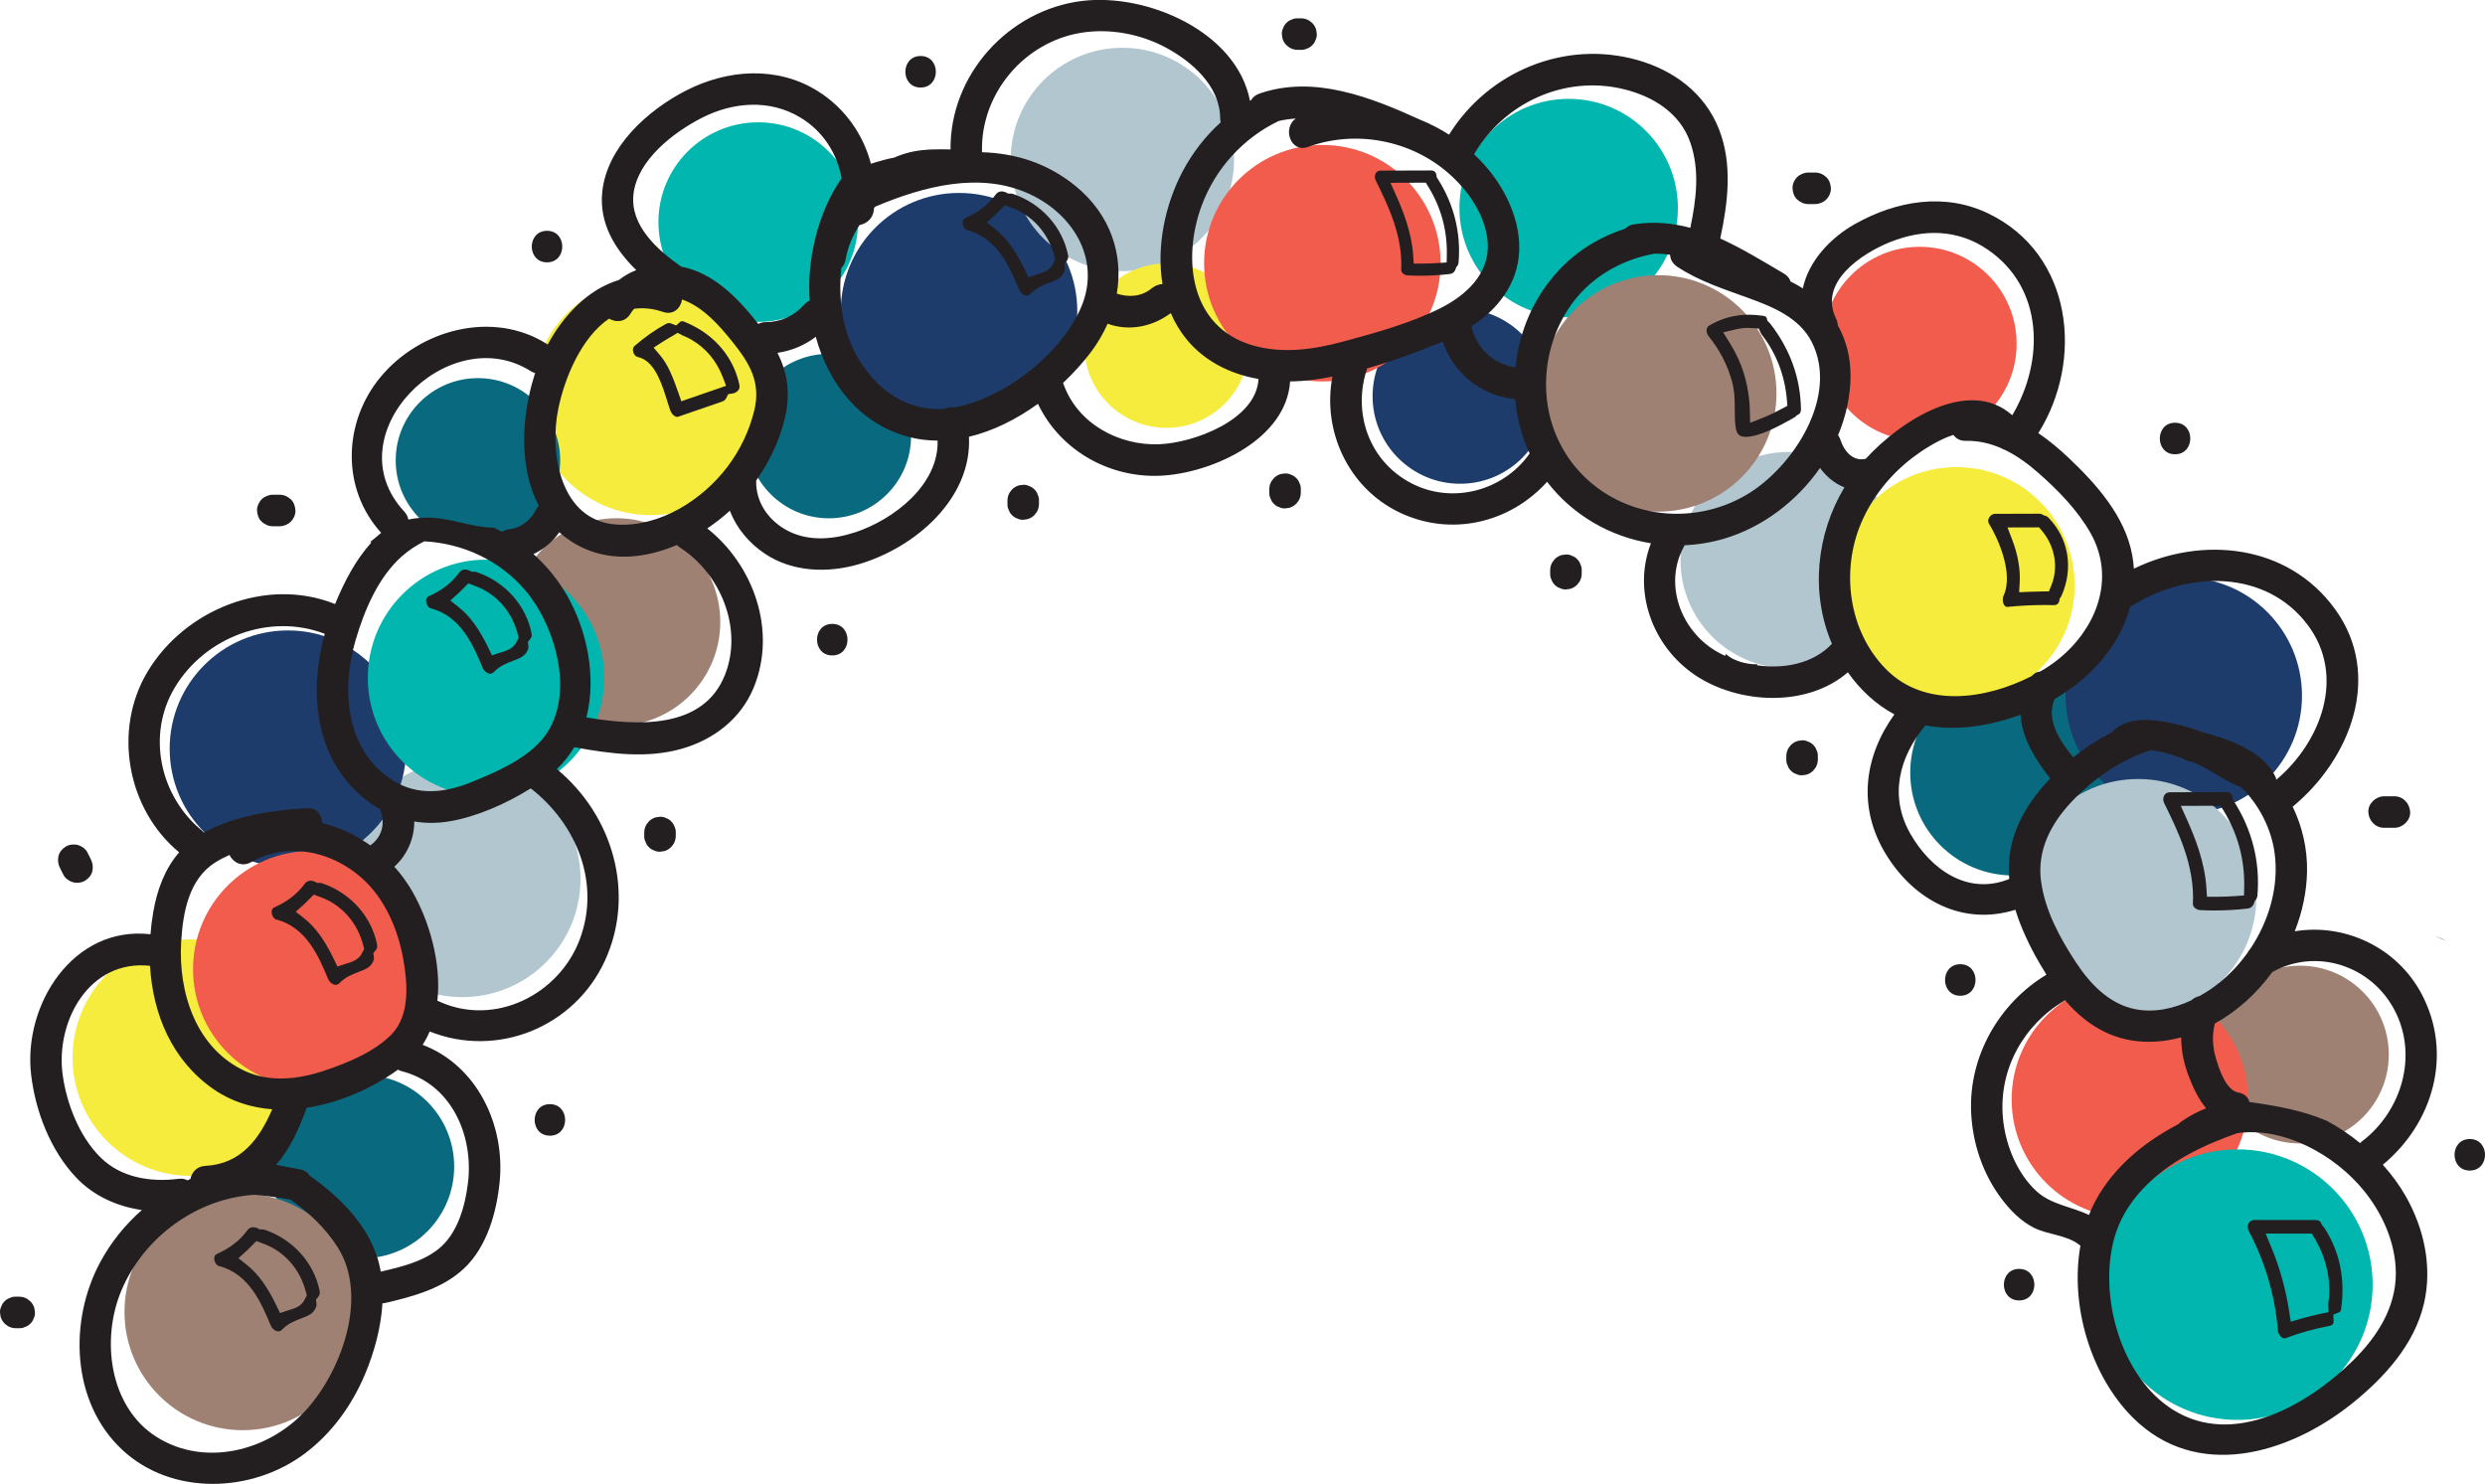 <?xml version="1.0" encoding="UTF-8"?><svg id="Lag_2" xmlns="http://www.w3.org/2000/svg" viewBox="0 0 788.09 470.62"><defs><style>.cls-1{fill:#231f20;}.cls-2{fill:#9f8174;}.cls-3{fill:#1d3c6b;}.cls-4{fill:#01b6ae;}.cls-5{fill:#b2c6d0;}.cls-6{fill:#f15c4d;}.cls-7{fill:#f6ec3d;}.cls-8{fill:#096a7f;}</style></defs><g id="Layer_3"><circle class="cls-8" cx="114.94" cy="369.98" r="29.1"/><circle class="cls-8" cx="638.43" cy="245.03" r="32.62"/><circle class="cls-8" cx="262.86" cy="138.3" r="26.08"/><circle class="cls-2" cx="195.52" cy="197.26" r="32.91"/><circle class="cls-2" cx="729.39" cy="334.45" r="28.19"/><circle class="cls-7" cx="60.51" cy="335.43" r="37.5"/><circle class="cls-5" cx="146.6" cy="278.74" r="37.5"/><circle class="cls-5" cx="567.26" cy="177.64" r="34.31"/><circle class="cls-3" cx="91.31" cy="237.44" r="37.5"/><circle class="cls-3" cx="692.55" cy="220.64" r="37.5"/><circle class="cls-3" cx="463.06" cy="125.66" r="27.76"/><circle class="cls-6" cx="98.72" cy="307.38" r="37.5"/><circle class="cls-6" cx="675.47" cy="348.68" r="37.5"/><circle class="cls-6" cx="608.8" cy="109.02" r="30.75"/><circle class="cls-2" cx="76.98" cy="416.08" r="37.5"/><circle class="cls-7" cx="206.33" cy="125.86" r="37.5"/><circle class="cls-4" cx="154.15" cy="214.99" r="37.5"/><circle class="cls-3" cx="304.15" cy="98.69" r="37.5"/><circle class="cls-4" cx="240.46" cy="70.44" r="31.65"/><circle class="cls-5" cx="355.95" cy="50.57" r="35.42"/><circle class="cls-7" cx="369.95" cy="109.61" r="26.08"/><circle class="cls-8" cx="151.57" cy="146" r="26.08"/><circle class="cls-4" cx="709.56" cy="407.42" r="42.9"/><circle class="cls-4" cx="497.48" cy="65.99" r="34.64"/><circle class="cls-6" cx="419.37" cy="83.47" r="37.5"/><circle class="cls-2" cx="525.89" cy="124.77" r="37.5"/><circle class="cls-7" cx="620.46" cy="185.64" r="37.5"/><circle class="cls-5" cx="678.07" cy="284.56" r="37.5"/></g><g id="Layer_1"><path class="cls-1" d="M775.35,298.22c-.09-.07-.18-.14-.27-.21-1.25-.6-2.57-1.07-3.81-1.41,1.4.41,2.75.98,4.08,1.61Z"/><path class="cls-1" d="M28.78,272.46c-.36-.72-.73-1.45-1.09-2.17-.54-1.08-1.85-1.99-2.99-2.3-1.2-.33-2.79-.18-3.85.5-1.07.69-2.01,1.71-2.3,2.99-.31,1.36-.12,2.6.5,3.85.36.72.73,1.45,1.09,2.17.54,1.08,1.85,1.99,2.99,2.3,1.2.33,2.79.18,3.85-.5,1.07-.69,2.01-1.71,2.3-2.99.31-1.36.12-2.6-.5-3.85Z"/><path class="cls-1" d="M92.23,158.36c-.98-.9-2.18-1.46-3.54-1.46h-2.17c-1.28,0-2.63.56-3.54,1.46-.87.87-1.52,2.29-1.46,3.54.06,1.29.48,2.63,1.46,3.54.98.9,2.18,1.46,3.54,1.46h2.17c1.28,0,2.63-.56,3.54-1.46s1.52-2.29,1.46-3.54c-.06-1.29-.48-2.63-1.46-3.54Z"/><path class="cls-1" d="M174.39,350.18c-6.43,0-6.45,10,0,10s6.45-10,0-10Z"/><path class="cls-1" d="M173.48,73.2c-6.43,0-6.45,10,0,10s6.45-10,0-10Z"/><path class="cls-1" d="M213.88,262.1c-.2-.62-.55-1.16-1.03-1.61-.45-.49-.99-.83-1.61-1.03-.6-.31-1.24-.46-1.93-.43-.44.06-.89.12-1.33.18-.85.24-1.58.67-2.21,1.29-.26.34-.52.67-.78,1.01-.45.78-.68,1.62-.68,2.52v1.09c-.03.69.12,1.33.43,1.93.2.62.55,1.16,1.03,1.61.45.49.99.83,1.61,1.03.6.31,1.24.46,1.93.43.44-.06.89-.12,1.33-.18.85-.24,1.58-.67,2.21-1.29.26-.34.52-.67.78-1.01.45-.78.68-1.62.68-2.52v-1.09c.03-.69-.12-1.33-.43-1.93Z"/><path class="cls-1" d="M263.94,197.87c-6.43,0-6.45,10,0,10s6.45-10,0-10Z"/><path class="cls-1" d="M291.96,17.76c-6.43,0-6.45,10,0,10s6.45-10,0-10Z"/><path class="cls-1" d="M329.07,156.82c-.2-.62-.55-1.16-1.03-1.61-.45-.49-.99-.83-1.61-1.03-.6-.31-1.24-.46-1.93-.43-.44.06-.89.12-1.33.18-.85.24-1.58.67-2.21,1.29-.26.34-.52.67-.78,1.01-.45.78-.68,1.62-.68,2.52v1.09c-.03.69.12,1.33.43,1.93.2.62.55,1.16,1.03,1.61.45.49.99.83,1.61,1.03.6.31,1.24.46,1.93.43.44-.06.89-.12,1.33-.18.85-.24,1.58-.67,2.21-1.29.26-.34.52-.67.78-1.01.45-.78.68-1.62.68-2.52v-1.09c.03-.69-.12-1.33-.43-1.93Z"/><path class="cls-1" d="M417.43,9.48c-.24-.85-.67-1.58-1.29-2.21-.34-.26-.67-.52-1.01-.78-.78-.45-1.62-.68-2.52-.68h-1.09c-.69-.03-1.33.12-1.93.43-.62.2-1.16.55-1.61,1.03-.49.45-.83.99-1.03,1.61-.31.6-.46,1.24-.43,1.93.06.44.12.89.18,1.33.24.85.67,1.58,1.29,2.21.34.26.67.52,1.01.78.78.45,1.62.68,2.52.68h1.09c.69.03,1.33-.12,1.93-.43.62-.2,1.16-.55,1.61-1.03.49-.45.83-.99,1.03-1.61.31-.6.46-1.24.43-1.93-.06-.44-.12-.89-.18-1.33Z"/><path class="cls-1" d="M501.19,178.92c-.2-.62-.55-1.16-1.03-1.61-.45-.49-.99-.83-1.61-1.03-.6-.31-1.24-.46-1.93-.43-.44.06-.89.12-1.33.18-.85.24-1.58.67-2.21,1.29-.26.34-.52.67-.78,1.01-.45.78-.68,1.62-.68,2.52v1.09c-.03.69.12,1.33.43,1.93.2.62.55,1.16,1.03,1.61.45.49.99.83,1.61,1.03.6.31,1.24.46,1.93.43.44-.06.89-.12,1.33-.18.85-.24,1.58-.67,2.21-1.29.26-.34.52-.67.78-1.01.45-.78.68-1.62.68-2.52v-1.09c.03-.69-.12-1.33-.43-1.93Z"/><path class="cls-1" d="M576.08,237.86c-.2-.62-.55-1.16-1.03-1.61-.45-.49-.99-.83-1.61-1.03-.6-.31-1.24-.46-1.93-.43-.44.06-.89.12-1.33.18-.85.24-1.58.67-2.21,1.29-.26.34-.52.67-.78,1.01-.45.78-.68,1.62-.68,2.52v1.09c-.03.69.12,1.33.43,1.93.2.62.55,1.16,1.03,1.61.45.49.99.83,1.61,1.03.6.31,1.24.46,1.93.43.44-.06.89-.12,1.33-.18.85-.24,1.58-.67,2.21-1.29.26-.34.52-.67.78-1.01.45-.78.68-1.62.68-2.52v-1.09c.03-.69-.12-1.33-.43-1.93Z"/><path class="cls-1" d="M412.11,153.22c-.2-.62-.55-1.16-1.03-1.61-.45-.49-.99-.83-1.61-1.03-.6-.31-1.24-.46-1.93-.43-.44.06-.89.12-1.33.18-.85.24-1.58.67-2.21,1.29-.26.34-.52.67-.78,1.01-.45.78-.68,1.62-.68,2.52v1.09c-.03.69.12,1.33.43,1.93.2.62.55,1.16,1.03,1.61.45.49.99.83,1.61,1.03.6.31,1.24.46,1.93.43.44-.06.89-.12,1.33-.18.85-.24,1.58-.67,2.21-1.29.26-.34.52-.67.78-1.01.45-.78.68-1.62.68-2.52v-1.09c.03-.69-.12-1.33-.43-1.93Z"/><path class="cls-1" d="M579.19,56.18c-.98-.9-2.18-1.46-3.54-1.46h-2.17c-1.28,0-2.63.56-3.54,1.46s-1.52,2.29-1.46,3.54c.06,1.29.48,2.63,1.46,3.54.98.9,2.18,1.46,3.54,1.46h2.17c1.28,0,2.63-.56,3.54-1.46s1.52-2.29,1.46-3.54c-.06-1.29-.48-2.63-1.46-3.54Z"/><path class="cls-1" d="M755.68,369.4c15.93-13.14,22.33-35.07,12.38-54.03-7.84-14.96-24.51-22.63-40.31-20.01,2.38-6.01,3.76-12.38,3.9-18.8.16-7.31-1.49-14.38-4.55-20.72,18.27-15.07,28.71-41.6,13.43-62.66-15-20.65-42.14-23.35-63.79-12.83-.09-1.39-.27-2.79-.52-4.21-2.22-12.41-11.45-22.7-20.32-31.07-2.96-2.79-6.11-5.42-9.47-7.7,14.53-23.17,10.91-56.73-15.78-69.63-13.9-6.72-29.17-4.09-42.3,3.27-8.09,4.54-14.79,11.95-16.61,20.46-.72-.46-1.45-.91-2.22-1.33-.54-.3-1.1-.57-1.65-.85-.33-.98-1.02-1.89-2.17-2.56-6.66-3.9-13.27-7.99-20.14-11.08,2.43-11.43,3.96-23.55-.42-34.7-4.48-11.4-14.32-18.66-25.89-21.92-22.97-6.47-47.27,3.66-59.69,23.68-2.9-1.85-5.95-3.44-9.14-4.72-15.71-7.16-33.76-14.29-50.99-8.31-1.25.43-2.12,1.19-2.67,2.09-.11.07-.22.14-.34.2-4.28-22.05-32.8-34.19-53.25-31.67-23.35,2.87-41.97,23.43-41.72,47.09-4.02-.07-8.02-.12-11.99.7-2.03.42-4.05,1.09-6,1.93-1.74.31-3.5.78-5.34,1.32-.64.19-1.28.39-1.92.6-2.44-9.36-8.32-17.7-16.79-23-12.94-8.11-28.7-6.96-41.91-.18-12.09,6.2-25.01,17.8-26.5,32.08-1.04,9.96,3.99,18.2,10.79,24.83-1.98.77-3.85,1.82-5.52,3.14-9.66,2.89-17.49,11.07-22.58,20.47-.12-.09-.24-.18-.37-.26-17.15-10.76-40.26-4.48-52.73,10.67-11.8,14.34-12.4,35.34.3,49.3-1.15.95-2.26,1.95-3.44,2.86.1.08.19.17.3.24-5.06,5.61-8.59,12.46-11.48,19.5-.09-.04-.18-.08-.27-.12-21.71-8.57-47.44,1.92-59.2,21.55-11.07,18.47-6.54,43.63,10.02,57.3-4.51,5.18-6.99,11.82-8.23,19.01-.4,2.3-.69,4.63-.87,6.97-24.56-2.81-40.38,22.37-37.86,44.41,1.34,11.7,6.16,24.22,14.39,32.84,5.52,5.79,12.96,9.09,20.75,10.21-5.34,4.68-9.87,10.29-13.26,16.62-9.96,18.6-9.13,44.31,6.98,59.38,15.74,14.73,41.17,13.78,57.89,1.27,8.7-6.51,15.09-15.45,19.25-25.43,2.81-6.74,4.98-14.54,5.43-22.26.34-.01.69-.06,1.05-.14,8.82-2.07,18.09-4.56,24.86-10.95,7.23-6.83,10.27-17.69,11.25-27.28,1.85-18.16-7.14-37.02-24.42-43.61.87-1.35,1.61-2.76,2.24-4.23,21.37,8.54,45.88-1.32,55.58-22.46,9.79-21.33,2.48-46.14-15.26-60.75,2.21-2.1,4.04-4.43,5.53-6.94,11.24,2.04,22.88,3.67,34.04.5,10.2-2.9,18.8-9.5,22.88-19.44,7.37-17.96,0-38.78-14.74-50.45,2.56-1.72,4.97-3.61,7.16-5.61,2.11,5.52,6.09,10.28,11.16,13.66,8.7,5.8,19.87,6.18,29.69,3.31,17.93-5.23,35.98-20.87,34.98-40.42,7.72-1.83,15.21-5.64,21.88-10.46,7.15,15.05,23.35,24.02,40.14,22.73,15.87-1.22,38.63-11.66,39.83-29.83,2.37-.03,4.72-.2,7.04-.49,2.12-.27,4.25-.62,6.38-1.03-3.29,17.1,4.98,35.21,21.14,43.01,16.4,7.91,35.16,3.43,46.94-9.66,8.1,10.59,20.03,17.42,32.93,19.5-5.89,15.21.43,32.73,14.1,41.87,13.72,9.17,35.43,10.28,48.35-.95,3.85,5.47,8.88,10.21,14.76,13.34-9.58,13.35-11.82,29.45-2.67,44.39,9.08,14.82,24.52,22.75,41.04,17.58,1.81,5.95,4.62,11.67,7.67,16.97.7,1.21,1.43,2.42,2.18,3.62-15.03,9.06-24.68,25.9-23.88,43.67.44,9.76,3.67,19.42,9.54,27.26,2.83,3.77,6.21,7.26,10.48,9.38,4.42,2.19,10.27,2.24,14.17,5.29.15.12.31.23.47.33-3.39,19.11,3.33,41.15,16.45,54.37,20.29,20.46,49.56,11.79,69.58-4.21,10.2-8.15,19.89-18.73,22.92-31.8,2.7-11.62.05-23.78-5.78-34.03-1.98-3.48-4.43-6.83-7.25-9.96ZM759.43,320.41c7.51,14.38,2.25,32.04-10.42,41.63-.2.15-.38.31-.55.48-3.27-2.68-6.82-5.07-10.55-7.07-.03-.01-.06-.02-.09-.03-7.84-3.33-16.11-4.75-24.46-5.93-.37-1.44-1.47-2.64-3.46-2.99-3.95-.71-6.06-7.27-7.06-10.58-1.18-3.9-1.38-7.58-.42-11.31,7.16-3.97,13.38-9.64,18.22-16.33,14.02-7.75,31.39-2.06,38.79,12.12ZM676.5,191.87c17.48-10.76,42.05-11.36,55.38,6.36,12.15,16.15,4.19,37.13-9.95,49.04-.08-.32-.18-.64-.34-.97-3.79-8.14-14.98-11.95-23.4-14.19-2.82-1.07-5.71-1.96-8.66-2.59-6.94-1.5-14.86-2.5-19.96,2.85-4.27,2.17-8.32,4.81-12.06,7.81-4.35-5.29-8.75-11.94-5.9-18.48,11.4-6.64,20.77-16.96,23.99-29.38.29-.12.59-.26.89-.44ZM343.09,10.36c8.92-1.39,18.39.38,26.35,4.57,8.45,4.45,17.46,12.3,17.53,22.58,0,.47.06.9.16,1.29-4.77,4.32-8.86,9.5-12.01,15.44-5.6,10.55-8.43,23.85-6.45,35.84-1.24.06-2.47.58-3.5,1.42-3.17,2.61-7.26,2.86-10.99,1.62,2.13-12.43-1.99-25.11-13.16-34.19-9-7.32-19.15-10.34-29.59-10.65,0-.07,0-.14,0-.22-.46-18.41,13.47-34.87,31.65-37.7ZM200.89,61.61c1.24-10.85,12.66-19.6,21.64-24.21,9.83-5.04,21.42-6.01,31.15-.22,7.37,4.39,11.8,11.47,13.23,19.4-5.99,8.49-9.32,19.65-10.11,29.94-.23,2.91-.23,5.87-.02,8.82-.6.25-1.19.67-1.73,1.27-3.26,3.59-7.35,5.53-12.21,5.55-.92,0-1.7.22-2.36.57-6.35-8.06-14.07-16.17-24.49-18.2-7.46-5.24-16.22-12.99-15.09-22.92ZM168.25,117.67c.5.32,1,.53,1.49.65-.12.37-.26.73-.37,1.1-4.02,12.85-4.85,29,1.51,41-.34.35-.65.76-.92,1.27-1.63,3.15-4.57,5.71-8.22,6.11-.93.1-1.82.4-2.58.85-.82-.45-1.64-.88-2.47-1.29-7.26-.06-14.23-3.33-21.55-3.2-1.9.03-3.8.22-5.64.62-.15-.87-.56-1.75-1.31-2.56-22.53-24.25,13.91-60.97,40.05-44.56ZM55.41,218.08c9.6-16.03,30.05-23.8,47.58-17.07-4.98,18.12-3.35,38.64,11.8,51.62,1.84,1.58,3.8,2.94,5.83,4.09.04.32.12.65.23.99,1.34,4.04-.06,8.06-3.41,10.39-4.65-3.32-9.86-5.76-15.3-7.08,0-2.5-1.6-4.89-4.81-4.71-11,.64-22.83,2.37-32.64,7.72-.18-.2-.37-.39-.6-.57-13.34-10.86-17.67-30.36-8.68-45.37ZM127.88,304.11c1.38,7.74,2.2,17.79-3.66,23.89-5.39,5.6-14.26,9.2-21.48,11.6-8.12,2.69-17.02,3.75-25.02.08-15.62-7.17-21.25-25.01-20.26-41.03.57-9.29,2.41-19.89,10.89-25.19,1.4-.87,2.89-1.63,4.42-2.31,1.17,2.36,3.95,3.95,6.9,2.26,13.4-7.71,30.3-2.07,39.35,9.66,4.71,6.11,7.51,13.5,8.86,21.05ZM31.87,367.07c-6.7-6.62-10.73-16.97-11.99-26.18-2.34-17.01,8.43-36.69,27.7-34.58.89,15.23,6.85,29.84,20.02,39.04,5.67,3.96,12.09,5.96,18.73,6.45-4.01,9.28-9.79,17.37-21.22,17.96-2.73.14-4.3,2.04-4.71,4.15-.32.14-.63.28-.95.43-.73-.42-1.65-.62-2.78-.48-8.82,1.12-18.25-.31-24.8-6.79ZM96.59,447.69c-11.72,12.51-31.59,17.61-46.79,8.12-15.21-9.5-17.81-31.07-11.3-46.53,7.12-16.91,23.93-29.25,42.25-30.36.16.02.32.04.47.05,3.63.31,7.22.83,10.8,1.47,6.01,4.06,11.23,9.12,15.05,15.1,9.96,15.6,1.19,39.71-10.49,52.17ZM148.43,374.97c-.86,7.41-3.3,16.33-9.39,21.16-5.17,4.1-11.96,5.7-18.29,7.18-.23-1.32-.52-2.63-.9-3.91-3.29-11.08-12.31-20.01-21.67-26.57-.56-.96-1.54-1.7-3.03-1.97-2.34-.43-4.92-.96-7.6-1.44,4.6-5.2,7.32-11.63,9.73-18.09,10.43-1.57,20.72-6.16,28.93-12.09.38.21.8.39,1.28.51,15.59,4.02,22.69,20.14,20.95,35.21ZM183.84,297.99c-6.62,17.55-27.02,27.7-44.61,19.61-.17-.08-.35-.15-.52-.21,1.31-11.9-2.52-25.23-7.99-34.74-1.61-2.8-3.52-5.41-5.67-7.79,4.04-3.6,6.36-8.93,6.33-14.33,3.55.59,7.24.6,11-.02,8.65-1.43,18.07-5.54,25.94-10.48,0,0,.01.01.02.02,14.53,11.31,22.23,30.1,15.5,47.94ZM171.64,234.84c-5.48,6.27-14.98,10.36-22.57,13.38-8.11,3.22-16.52,4.17-24.21-.55-15.33-9.39-16.7-28.96-12.09-44.64,2.76-9.4,7.12-19.85,14.57-26.5,2.19-1.96,4.63-3.56,7.23-4.85,12.22.64,24.02,6.07,32.09,15.63,9.9,11.74,16.29,34.61,4.99,47.53ZM229.96,213.92c-6.89,17.62-28.11,16.25-43.99,13.61,3.25-12.74.28-27.54-6.2-38.79-2.87-4.98-6.46-9.33-10.59-13.01,3.26-1.54,6.09-3.87,8.18-6.93,2.29,2.06,4.97,3.83,8.1,5.22,9.27,4.1,19.72,2.87,29.21-1.18.29.31.63.6,1.03.85,12.82,8.25,19.98,25.58,14.26,40.23ZM230.67,148.08c-7.93,10.45-21.28,18.98-34.81,18.3-18.13-.92-21.7-22.6-18.82-36.67,2.02-9.89,7.34-22.71,16.12-28.66,2.16,1.29,5.17,1.18,6.82-1.61.33-.55.71-1.05,1.11-1.51,2.82-.39,5.88-.13,9.19.99,3.33,1.13,5.62-1.23,6.03-3.95,6.76,2.41,11.86,8.28,16.21,13.73,5.35,6.72,8.82,12.69,6.69,21.48-1.57,6.49-4.51,12.59-8.54,17.9ZM271.22,168.81c-6.79,2.25-14.5,2.98-21.08-.32-6.21-3.11-10.52-9.06-10.33-16.08,4.17-5.91,7.35-12.52,9.05-19.56,1.92-7.93.93-14.57-2.3-20.95,4.43-.64,8.61-2.37,12.15-5.08,4.01,14.68,13.78,27.54,29.35,31.72,3.07.82,6.18,1.19,9.29,1.2.38,13.98-13.79,24.99-26.14,29.09ZM302.86,129.21c-1.1-.2-2.28-.03-3.32.45-17.1,1.32-29.78-13.98-32.37-30.01-.76-4.7-.87-9.71-.36-14.67.65-.59,1.13-1.43,1.34-2.58.73-4.05,2.26-7.75,4.44-11.03,2.15-.4,4.18-1.95,4.53-4.64.03-.26.05-.53.07-.79.15-.14.29-.29.44-.43,15.36-6.47,33.29-11.21,48.95-3.94,14.35,6.66,23.01,21.68,15.83,36.9-6.83,14.49-23.82,27.67-39.56,30.74ZM367.63,140.9c-12.8.46-25.77-6.47-30.28-18.9-.07-.19-.14-.37-.23-.54,3.26-3.07,6.21-6.31,8.7-9.59,2.23-2.93,4.04-6.02,5.44-9.2,6.92,2.5,14.27.93,20.04-3.37,2.57,6.03,6.73,11.34,12.86,15.26,4.56,2.92,9.67,4.71,14.96,5.64-.67,13.04-20.73,20.31-31.5,20.69ZM397.31,109.54c-19.83-5.72-22.51-27.32-16.19-44.38,4.39-11.86,13.36-21.52,24.42-26.79,1.79-.41,3.6-.66,5.41-.78-4.33,2.98-1.7,11.04,3.9,9,15.01-5.46,32.37-2.23,44.46,8.29,6.28,5.47,11.84,13.39,12.49,21.91.76,9.95-6.85,16.89-15.04,20.98-9.54,4.77-20.69,7.85-30.98,10.61-9.28,2.49-19.07,3.87-28.46,1.16ZM485.01,143.97c-8.45,11.86-24.7,16.06-37.65,9.17-13.33-7.09-18.48-22.37-13.78-36.32,7.86-2.22,15.6-5.07,22.91-8.04.36-.15.72-.31,1.08-.46,3.38,10.18,12.34,17.25,22.94,18.25.52,5.94,2.04,11.79,4.61,17.25-.04.05-.08.1-.12.15ZM480.6,116.49c-6.92-1.02-12.18-5.81-13.98-12.94,6.04-3.95,11.11-9.19,13.66-16.18,3.94-10.8-.16-22.79-6.71-31.65-1.82-2.46-3.88-4.72-6.09-6.8.02-.03.04-.06.06-.09,9.62-16.32,28.72-25.07,47.35-20.56,9.29,2.25,17.91,7.51,21.18,16.94,3.05,8.8,1.87,18.1,0,27.04-5.66-1.52-11.58-2.09-17.93-1.1-1.18.18-2.05.67-2.64,1.33-7.74,2.48-14.92,6.74-20.73,12.8-8.15,8.51-13.01,19.68-14.17,31.22ZM499.49,147.95c-11.65-14.13-12.01-34.58-2.23-49.8,6.23-9.7,16.48-15.77,27.5-17.7,1.64-.02,3.27.1,4.87.33.09,1.41.76,2.8,2.26,3.79,6.91,4.6,14.84,7.11,22.58,9.93,7.68,2.79,16.15,6.21,20.08,13.91,8.78,17.21-5.83,39.61-20.42,48.36-17.82,10.69-41.32,7.34-54.64-8.82ZM580.97,204.19s-.04.04-.06.06c-5.91,6.23-15.08,7.99-23.71,6.74.05-.11.11-.22.15-.33-1.51.07-3.05-.15-4.51-.51-1.95-.49-3.99-1.35-5.49-2.73-.06.13-.14.24-.18.38-.04.07-.06.14-.09.21-1.09-.51-2.13-1.06-3.12-1.66-11.11-6.75-16.38-21.4-9.85-33.13.06-.1.1-.2.15-.3,4.19-.18,8.39-.86,12.52-2.08,12.15-3.59,23.05-11.84,30.42-22.43,2.01,2.77,4.66,4.95,7.73,6.16-8.94,14.92-10.82,33.56-3.95,49.62ZM583.71,139.55c-.19-.6-.46-1.11-.78-1.55,2.45-5.85,3.87-12.1,3.95-18.47.08-6.01-1.35-11.55-4.04-16.36-.03-.68-.2-1.4-.56-2.13-5.69-11.56,8.22-20.68,17.16-24.27,10.59-4.25,21.45-4.13,31.02,2.44,17.83,12.24,17.83,35.47,7.71,52.48-13.66-12.13-35.08,1.39-46.46,13.8-4.03,1-6.89-2.43-8.01-5.93ZM598.19,212.3c-11.89-11.97-14.44-31.02-8-46.31,3.46-8.22,9.31-15.48,16.39-20.87,3.04-2.31,7.95-5.56,12.91-7.22.79,1.16,2.1,1.95,3.95,1.91,3.95-.08,7.63.79,11.08,2.27.41.26.84.46,1.29.59,3.84,1.85,7.37,4.44,10.63,7.31,6.21,5.46,12.37,11.73,16.49,18.96,9.24,16.22.15,34.33-14.68,43.3-.39.24-.79.47-1.19.7-1,.14-1.96.61-2.75,1.49-14.52,7.41-33.84,10.24-46.12-2.13ZM637.32,271.37c-.3,2.48-.31,4.95-.11,7.4-13.2,5.33-24.88-3.05-31.32-14.27-6.85-11.93-3.63-24.43,4.75-34.45,9.99,1.93,20.63.09,30.16-3.35.4,7.25,4.63,14.18,9.41,20.19-6.51,6.81-11.74,15-12.89,24.48ZM647.28,279.4c-1.27-9.83,3.18-18.21,9.77-25.2,6.82-7.23,15.67-13.34,25.15-16.31,2.47.28,5.35,1.07,7.82,1.87.44.23.93.39,1.48.49.21.07.42.15.63.22.49.37,1.1.67,1.83.86.46.12.95.24,1.46.37,5.33,2.11,10,6.08,15.38,7.98,5.59,5.55,9.45,12.95,10.54,20.66,1.5,10.66-1.7,21.74-7.81,30.76-.32.35-.58.72-.77,1.11-3.31,4.61-7.38,8.63-11.97,11.71-1.05.7-2.14,1.37-3.26,1.99-.91.2-1.78.62-2.5,1.29-5.64,2.68-11.94,4.1-18.1,2.81-8.28-1.74-14.27-8.21-18.72-15.02-5.01-7.65-9.74-16.41-10.92-25.6ZM662.5,385.31c-5.6-2.63-12.07-3.28-16.71-7.57-6.28-5.81-9.87-14.94-10.6-23.34-1.34-15.42,6.66-29.51,19.72-37.16,3.67,4.25,7.96,7.9,13.1,10.28,7.57,3.49,15.89,3.6,23.73,1.48-.02,4.33.94,8.68,2.56,12.78,1.29,3.26,2.96,6.89,5.35,9.71-2.7,1.05-5.33,2.44-7.86,4.22-.35.25-.65.52-.92.81-10,5.22-19.03,12.34-25.02,22.06-1.32,2.14-2.43,4.4-3.36,6.74ZM746.12,431.59c-14.17,13.89-37.64,27.62-56.97,15.52-16.65-10.43-23.66-36.14-18.65-54.38,3.26-11.88,12.75-20.63,23.22-26.44,5.06-2.81,10.4-5,15.84-6.92,14.8-2.03,30.87,6.87,40.1,18.22,5.93,7.29,10.08,16.56,10.15,26.06.07,11.1-6.01,20.42-13.69,27.95Z"/><path class="cls-1" d="M689.79,134.07c-6.43,0-6.45,10,0,10s6.45-10,0-10Z"/><path class="cls-1" d="M621.68,305.8c-6.43,0-6.45,10,0,10s6.45-10,0-10Z"/><path class="cls-1" d="M640.34,402.43c-6.43,0-6.45,10,0,10s6.45-10,0-10Z"/><path class="cls-1" d="M759.35,252.54h-3.26c-2.62,0-5.12,2.3-5,5,.12,2.71,2.2,5,5,5h3.26c2.62,0,5.12-2.3,5-5-.12-2.71-2.2-5-5-5Z"/><path class="cls-1" d="M783.26,361.24c-6.43,0-6.45,10,0,10s6.45-10,0-10Z"/><path class="cls-1" d="M10.91,414.91c-.24-.85-.67-1.58-1.29-2.21-.34-.26-.67-.52-1.01-.78-.78-.45-1.62-.68-2.52-.68h-1.09c-.69-.03-1.33.12-1.93.43-.62.2-1.16.55-1.61,1.03-.49.45-.83.99-1.03,1.61-.31.6-.46,1.24-.43,1.93.06.44.12.89.18,1.33.24.85.67,1.58,1.29,2.21.34.26.67.52,1.01.78.78.45,1.62.68,2.52.68h1.09c.69.03,1.33-.12,1.93-.43.62-.2,1.16-.55,1.61-1.03.49-.45.83-.99,1.03-1.61.31-.6.46-1.24.43-1.93-.06-.44-.12-.89-.18-1.33Z"/><path class="cls-1" d="M155.47,213.67c-.93,0-1.98-.84-2.44-1.95-2.88-6.89-6.83-16.33-16.38-18.77-.76-.2-1.41-1.14-1.5-2.19-.07-.81.19-1.36.76-1.62,4.28-1.92,7.36-4.31,9.71-7.52.49-.67,1.11-1,1.9-1,.48,0,.98.13,1.43.36l.66.35s.76-.02.76-.02c.28,0,.52.04.78.13,8.97,3.05,15.64,10.48,17.42,19.37.15.73.02,1.33-.4,1.84l-.77.96.17,1.22c.06.44,0,.88-.21,1.33-.83,1.88-2.17,2.47-4.66,3.41-1.93.73-4.12,1.56-5.97,3.47-.41.42-.82.62-1.26.62h0ZM147.14,186.4c-.56.6-1.16,1.19-1.84,1.81l-2.49,2.25,2.63,2.08c3.55,2.8,6.56,6.94,9.49,13.06l1.08,2.25,2.37-.79c.21-.07.43-.14.65-.2,1.54-.46,3.86-1.16,4.88-3.46l.58-1.11-.26-1.04c-1.84-7.39-7.04-13.2-13.91-15.54l-1.79-.69-1.39,1.37Z"/><path class="cls-1" d="M106.47,312.36c-.93,0-1.98-.84-2.44-1.95-2.88-6.89-6.83-16.33-16.38-18.77-.76-.2-1.41-1.14-1.5-2.19-.07-.81.19-1.36.76-1.62,4.28-1.92,7.36-4.31,9.71-7.52.49-.67,1.11-1,1.9-1,.48,0,.98.13,1.43.36l.66.35s.76-.02.76-.02c.28,0,.52.04.78.13,8.97,3.05,15.64,10.48,17.42,19.37.15.73.02,1.33-.4,1.84l-.77.96.17,1.22c.06.44,0,.88-.21,1.33-.83,1.88-2.17,2.47-4.66,3.41-1.93.73-4.12,1.56-5.97,3.47-.41.42-.82.62-1.26.62h0ZM98.14,285.09c-.56.6-1.16,1.19-1.84,1.81l-2.49,2.25,2.63,2.08c3.55,2.8,6.56,6.94,9.49,13.06l1.08,2.25,2.37-.79c.21-.07.43-.14.65-.2,1.54-.46,3.86-1.16,4.88-3.46l.58-1.11-.26-1.04c-1.84-7.39-7.04-13.2-13.91-15.54l-1.79-.69-1.39,1.37Z"/><path class="cls-1" d="M88.27,422.25c-.93,0-1.98-.84-2.44-1.95-2.88-6.89-6.83-16.33-16.38-18.77-.76-.2-1.41-1.14-1.5-2.19-.07-.81.19-1.36.76-1.62,4.28-1.92,7.36-4.31,9.71-7.52.49-.67,1.11-1,1.9-1,.48,0,.98.13,1.43.36l.66.35s.76-.02.76-.02c.28,0,.52.04.78.13,8.97,3.05,15.64,10.48,17.42,19.37.15.73.02,1.33-.4,1.84l-.77.96.17,1.22c.06.44,0,.88-.21,1.33-.83,1.88-2.17,2.47-4.66,3.41-1.93.73-4.12,1.56-5.97,3.47-.41.42-.82.62-1.26.62h0ZM79.94,394.98c-.56.6-1.16,1.19-1.84,1.81l-2.49,2.25,2.63,2.08c3.55,2.8,6.56,6.94,9.49,13.06l1.08,2.25,2.37-.79c.21-.07.43-.14.65-.2,1.54-.46,3.86-1.16,4.88-3.46l.58-1.11-.26-1.04c-1.84-7.39-7.04-13.2-13.91-15.54l-1.79-.69-1.39,1.37Z"/><path class="cls-1" d="M325.62,93.75c-.93,0-1.98-.84-2.44-1.95-2.88-6.89-6.83-16.33-16.38-18.77-.76-.2-1.41-1.14-1.5-2.19-.07-.81.19-1.36.76-1.62,4.28-1.92,7.36-4.31,9.71-7.52.49-.67,1.11-1,1.9-1,.48,0,.98.13,1.43.36l.66.35s.76-.02.76-.02c.28,0,.52.04.78.13,8.97,3.05,15.64,10.48,17.42,19.37.15.73.02,1.33-.4,1.84l-.77.96.17,1.22c.06.44,0,.88-.21,1.33-.83,1.88-2.17,2.47-4.66,3.41-1.93.73-4.12,1.56-5.97,3.47-.41.42-.82.62-1.26.62h0ZM317.29,66.48c-.56.6-1.16,1.19-1.84,1.81l-2.49,2.25,2.63,2.08c3.55,2.8,6.56,6.94,9.49,13.06l1.08,2.25,2.37-.79c.21-.07.43-.14.65-.2,1.54-.46,3.86-1.16,4.88-3.46l.58-1.11-.26-1.04c-1.84-7.39-7.04-13.2-13.91-15.54l-1.79-.69-1.39,1.37Z"/><path class="cls-1" d="M553.68,138.54c-2,0-2.84-.73-3.19-2.79-.32-1.87-.33-3.8-.33-5.84,0-2.83-.02-5.77-.86-8.87-1.43-5.25-3.9-10.06-7.34-14.27-.58-.71-.85-1.6-.72-2.34.1-.54.41-.95.95-1.27,3.91-2.26,7.98-3.35,12.46-3.35,1.45,0,2.97.12,4.52.35.98.15,1.09.57,1.15.8l.2.78.58.56c.09.09.18.18.26.28,6.36,8.16,9.66,17.33,9.8,27.25.01.83-.28,1.37-.91,1.69l-.4.2-.32.32c-.16.16-.34.29-.56.41l-.85.48c-3.26,1.82-10.05,5.62-14.45,5.62h0ZM554.58,103.99c-1.43,0-2.86.17-4.25.5l-3.84.91,2.08,3.35c1.97,3.17,3.44,6.33,4.48,9.69.82,2.62,1.37,5.42,1.7,8.58.09.89.15,1.88.18,3.02l.11,4.05,3.76-1.49.23-.08c.15-.05.29-.11.44-.17,1.76-.73,3.58-1.61,5.74-2.77l1.64-.88-.15-1.85c-.63-7.68-3.38-14.83-7.93-20.67-.12-.16-.23-.33-.31-.51l-.7-1.46-1.62-.13c-.53-.04-1.05-.07-1.56-.07Z"/><path class="cls-1" d="M636.65,192.49c-.33,0-.71-.07-1.06-.62-.5-.79-.59-2.06-.2-2.9,3.42-7.33-2.15-18.97-4.58-22.83-.5-.79-.21-1.56,0-1.95.33-.59,1-1.23,1.92-1.23l13.93-.04c.47,0,.83.09,1.13.28l.4.26.47.11c.33.08.66.28.97.6,6.4,6.55,8.01,16.02,4.18,24.72-.07.15-.15.3-.24.43l-.34.5-.11.59c-.28,1.51-1.41,1.51-1.79,1.51h0c-1.02-.02-1.97-.04-2.91-.04-3.84,0-7.74.2-11.57.58-.07,0-.14.01-.21.01ZM636.66,167.28l1.47,3.84c1.81,4.71,2.64,9.4,2.4,13.57l-.18,3.14,3.14-.14c1.59-.07,3.03-.11,4.41-.12h1.88s.72-1.75.72-1.75c2.4-5.79,1.26-12.52-2.98-17.56l-.85-1.01-10.01.03Z"/><path class="cls-1" d="M702.43,288.76c-1.54,0-3.11-.04-4.66-.12-.63-.03-1.28-.31-1.74-.74-.41-.38-.6-.81-.58-1.28.64-12.12-4.77-23.1-9.11-31.91-.41-.83-.38-1.8.07-2.53.37-.6.95-.9,1.72-.91l17.96-.06c1.44,0,1.86.97,1.96,1.78l.08.64.35.54c5.77,8.98,8.34,19.3,7.44,29.83-.04.53-.21.95-.49,1.3l-.36.44-.16.55c-.23.76-.78,1.69-2.12,1.85-3.44.41-6.92.61-10.34.61h0ZM691.61,255.58l1.8,3.99c2.68,5.92,5.82,13.8,6.34,22.18l.17,2.66h2.67c2.28,0,4.41-.08,6.5-.23l2.57-.19.06-2.58c.2-8.78-2.04-17.03-6.65-24.52l-.83-1.35-12.62.04Z"/><path class="cls-1" d="M724.44,424.45c-.9,0-1.93-1.26-2.03-2.49-.9-11.06-4.03-21.72-9.3-31.68-.48-.9-.28-1.82.05-2.38.27-.45.79-.98,1.76-.98h19.46c.92,0,1.49.35,1.8,1.12l.21.52.39.4c.12.13.23.26.33.41,4.9,7.53,6.7,16.19,5.36,25.74-.12.88-.48,1.02-.63,1.08l-1.85.74.08,2c.04,1.14-.63,1.43-1.3,1.56-4.76.91-9.29,2.18-13.83,3.87-.17.07-.33.1-.49.1ZM718.52,391.24l1.64,3.93c2.78,6.63,4.74,13.63,5.83,20.8l.49,3.21,3.11-.92c2.14-.63,4.34-1.18,6.54-1.63l2.35-.48-.09-2.4c0-.19,0-.36.02-.51.98-6.97-.54-14.1-4.41-20.62l-.82-1.39h-14.68Z"/><path class="cls-1" d="M214.01,131.98c-.57-.33-1.11-.98-1.39-1.72-.28-.73-.61-1.76-.98-2.96-1.53-4.92-3.44-11.05-7.45-13.34-.62-.35-1.28-.61-1.95-.75-.15-.03-.28-.08-.41-.16-.58-.33-1.01-1.07-1.09-1.86-.04-.44,0-1.04.49-1.46,3.24-2.81,6.48-5.09,9.91-6.97.6-.33,1.15-.39,1.68-.18l1.61.63,1.3-1.14c.14-.12.43-.38,1.28-.04,1.4.56,2.76,1.21,4.03,1.94,7.03,4.01,11.81,10.41,13.44,18.03.14.66.06,1.21-.27,1.68-.38.56-1.09.98-1.84,1.1l-1.43.23-.65,1.3c-.25.5-.67.84-1.28,1.05l-13.81,4.76c-.28.1-.66.17-1.19-.13h0ZM219.3,107.74c-.85-.49-1.75-.92-2.66-1.28-.11-.04-.21-.09-.31-.15l-1.43-.76-1.51.92c-1.05.58-2.16,1.24-3.38,2.03l-2.72,1.75,2.09,2.47c2.56,3.02,4.19,7.34,5.77,11.87l.93,2.67,14.19-4.9-1.04-2.73c-1.98-5.19-5.42-9.3-9.94-11.88Z"/><path class="cls-1" d="M450.57,87.45c-1.37,0-2.76-.04-4.14-.11-.56-.03-1.14-.28-1.55-.66-.36-.34-.54-.72-.51-1.14.57-10.78-4.24-20.54-8.1-28.37-.36-.74-.34-1.6.06-2.25.33-.53.84-.8,1.53-.81l15.97-.05c1.28,0,1.65.86,1.74,1.59l.07.57.31.48c5.13,7.99,7.42,17.16,6.62,26.52-.04.47-.18.85-.44,1.16l-.32.39-.15.49c-.2.67-.69,1.5-1.89,1.64-3.06.36-6.15.55-9.19.55h0ZM440.96,57.96l1.6,3.55c2.38,5.27,5.17,12.27,5.64,19.72l.15,2.37h2.37c2.03,0,3.92-.07,5.78-.21l2.29-.16.05-2.29c.18-7.81-1.81-15.15-5.92-21.8l-.74-1.2-11.22.04Z"/></g></svg>